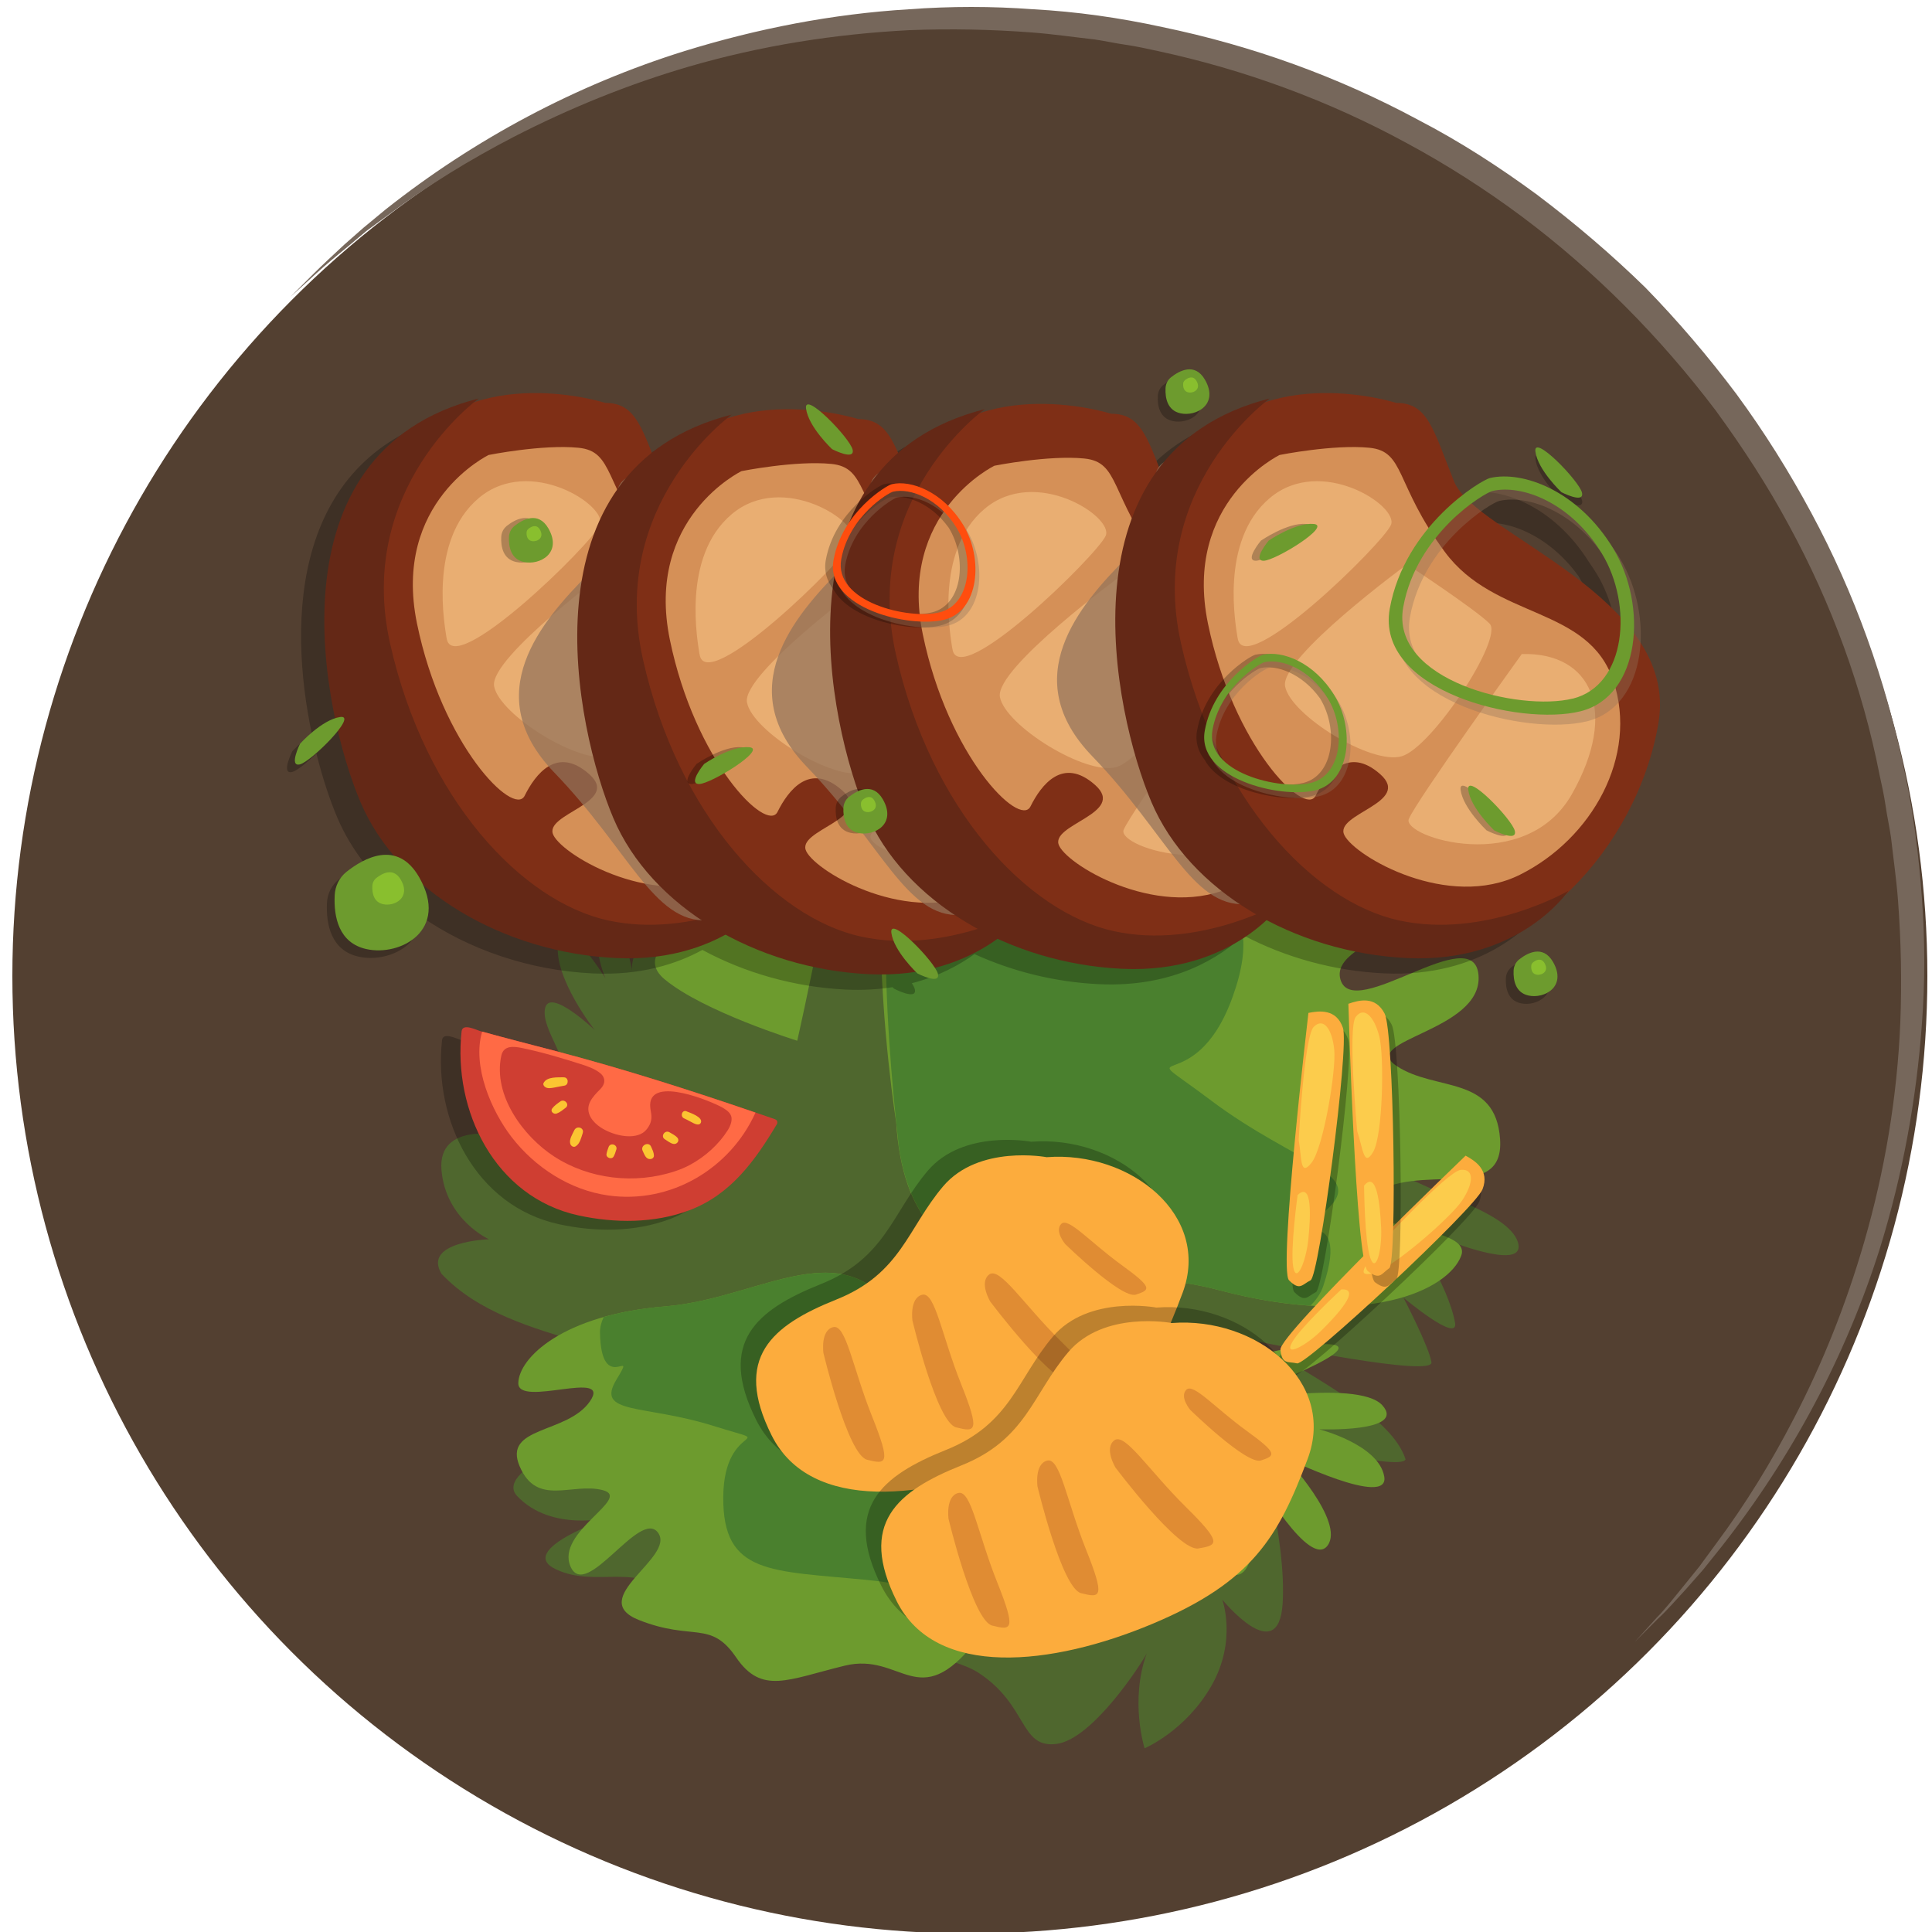 <?xml version="1.0" encoding="UTF-8"?>
<svg xmlns="http://www.w3.org/2000/svg" viewBox="0 0 250 250">
  <defs>
    <style>
      .cls-1 {
        fill: #642816;
      }

      .cls-2 {
        fill: #ff4d0e;
      }

      .cls-3 {
        fill: #d59057;
      }

      .cls-4 {
        opacity: .37;
      }

      .cls-4, .cls-5 {
        fill: #93735a;
      }

      .cls-4, .cls-5, .cls-6 {
        mix-blend-mode: multiply;
      }

      .cls-7 {
        fill: #7f2f16;
      }

      .cls-5 {
        opacity: .72;
      }

      .cls-8 {
        fill: #e9ae72;
      }

      .cls-9, .cls-6 {
        opacity: .25;
      }

      .cls-10 {
        fill: #89bf2e;
      }

      .cls-11 {
        fill: #4f672e;
      }

      .cls-12 {
        isolation: isolate;
      }

      .cls-13 {
        fill: #ff6a45;
      }

      .cls-14 {
        fill: #76675b;
      }

      .cls-15 {
        fill: #534031;
      }

      .cls-16 {
        fill: #fccc4c;
      }

      .cls-17 {
        fill: #6d9b2e;
      }

      .cls-18 {
        fill: #fcac3d;
      }

      .cls-19 {
        fill: #4a802e;
      }

      .cls-20 {
        fill: #e08c33;
      }

      .cls-21 {
        fill: #fbc532;
      }

      .cls-22 {
        fill: #cf3e32;
      }
    </style>
  </defs>
  <g class="cls-12">
    <g id="Ebene_1">
      <g id="Ebene_1-2" data-name="Ebene_1">
        <g id="Ebene_1-2">
          <circle class="cls-15" cx="125.5" cy="126.3" r="123.9"/>
          <path class="cls-14" d="M37.6,38.4l3.1-3.1c1-1,2.3-2.2,3.8-3.6.8-.7,1.6-1.4,2.5-2.2l2.9-2.4c11.5-9.1,24.6-16.1,38.7-20.5,9.4-2.9,19.1-4.8,29-5.4,5.4-.4,10.8-.4,16.1,0,5.6.3,11.2,1.1,16.7,2.3,11.6,2.4,22.7,6.4,33.1,12,5.4,2.8,10.5,6.1,15.4,9.7,4.9,3.7,9.6,7.7,14,12,4.2,4.3,8.2,9,11.8,13.8,3.6,4.9,6.8,10,9.7,15.4,5.6,10.4,9.6,21.6,12,33.2,1.2,5.5,1.9,11.1,2.3,16.7.4,5.4.4,10.8,0,16.1-.7,9.8-2.5,19.6-5.4,29-4.4,14-11.4,27.1-20.5,38.7l-2.4,3c-.8.9-1.5,1.7-2.2,2.5-1.4,1.5-2.5,2.8-3.6,3.8l-3.1,3.1,2.9-3.2c1-1,2.1-2.4,3.4-4l2.1-2.6,2.2-3c3.8-5.1,7.1-10.5,10-16.1,3.8-7.3,6.8-14.9,9.1-22.8,2.7-9.3,4.3-18.9,4.7-28.5.2-5.3.1-10.5-.3-15.8-.2-2.7-.6-5.4-.9-8.1-.2-1.4-.5-2.7-.7-4.1s-.5-2.7-.8-4.1c-2.2-11.2-6.2-22.1-11.7-32.2-2.8-5.2-6-10.1-9.5-14.9-7.2-9.5-15.6-18-25.1-25.1-4.7-3.5-9.7-6.7-14.9-9.5-10.1-5.5-21-9.5-32.2-11.9-1.4-.3-2.7-.6-4.1-.8s-2.7-.5-4.1-.7c-2.7-.3-5.4-.7-8.1-.9-5.2-.4-10.5-.5-15.8-.3-9.7.5-19.2,2-28.5,4.7-7.9,2.3-15.5,5.4-22.7,9.1-5.6,2.9-11,6.2-16.1,10l-3,2.2-2.5,2.1c-1.6,1.3-2.9,2.4-4,3.4l-3.3,3h0Z"/>
        </g>
      </g>
      <g>
        <path class="cls-11" d="M108.19,113.75s-3.35-13.4,2.79-20.65c3.91-1.95,5.3,18.7,5.3,18.7,0,0,58.89,29.31,60.29,35.45,1.4,6.14,17.86,8.09,19.82,13.4,1.67,5.02-14.23-2.23-14.23-2.23,0,0,5.3,7.81,6.14,12.84.28,2.51-6.7-3.35-6.7-3.35,0,0,3.35,6.42,3.63,8.37.28,1.95-20.37-2.23-22.89-2.79,8.65,5.3,17.86,10.05,19.54,15.35-.56,1.67-19.26-3.07-19.26-3.07,0,0,3.91,13.4,3.35,21.77-.56,8.37-7.81-.56-7.81-.56,0,0,1.95,5.3-1.4,11.16-3.35,5.86-8.65,8.09-8.65,8.09,0,0-1.95-6.14.28-12.28-.56,1.12-6.98,11.16-11.72,11.72s-3.63-5.02-10.05-9.21c-6.42-4.19-33.77-5.02-39.07-9.77-5.3-4.74-10.33-1.12-15.63-3.63-5.3-2.51,6.98-6.7,6.98-6.7,0,0-7.54,1.95-12-2.79-3.35-3.63,12.56-8.93,12.56-8.93,0,0,2.23-8.93-4.19-10.88-6.42-1.95-13.4-3.91-18.14-8.93-2.51-4.19,6.14-4.47,6.14-4.47,0,0-5.58-2.51-6.14-8.93-.56-6.42,8.09-4.47,8.09-4.47,0,0,5.58-5.02,7.26-7.26,1.67-2.23-2.51-6.42-1.95-9.21.56-2.79,6.42,2.79,6.42,2.79,0,0-5.3-6.7-4.74-11.16.56-4.47,6.14,4.47,6.14,4.47,0,0-2.23-5.02,0-6.98,2.23-1.95,3.63,6.98,3.63,6.98,0,0-1.12-3.35,1.95-4.47,3.07-1.12,7.81,5.02,7.81,5.02l12.56-5.86,3.91-7.54Z"/>
        <g>
          <path class="cls-17" d="M115.96,145.19s-7.81-48.56,7.26-58.05c15.07-9.49,13.95,2.79,25.12,3.91,11.16,1.12,16.75,0,18.98,8.37,2.23,8.37,6.7,5.58,15.07,12.84,8.37,7.26-10.61,8.93-8.93,14.51,1.67,5.58,17.3-7.81,17.86-.56.56,7.26-15.63,8.37-10.61,11.72,5.02,3.35,12.84,1.12,13.4,9.49.56,8.37-10.61,2.79-16.75,7.26-6.14,4.47,13.4,3.35,11.72,7.81-1.67,4.47-12.28,9.49-31.26,4.47-18.98-5.02-40.19,3.91-41.86-21.77Z"/>
          <path class="cls-19" d="M156.71,142.4c-11.16-8.37-2.23.56,2.79-13.4,5.02-13.95-3.91-16.19-20.65-24-16.75-7.81-7.26-10.61-18.42-5.58-8.08,3.64-5.93,33-4.12,48.95,3.21,21.72,23.38,13.79,41.52,18.6,4.37,1.16,8.27,1.76,11.75,1.98.76-.77,1.34-1.61,1.65-2.54,3.91-11.72-6.14-4.47,0-9.49,6.14-5.02-3.35-6.14-14.51-14.51Z"/>
        </g>
        <g>
          <path class="cls-17" d="M117.82,173.54s15.97,29.35,8.46,38.83c-7.51,9.48-9.57,1.36-16.98,3.17-7.4,1.8-10.73,3.78-14.05-1.08-3.32-4.86-5.55-2.06-12.55-4.82s4.78-8.12,2.45-11.31-9.32,8.91-11.32,4.39c-2-4.52,8.12-8.89,4.15-9.9-3.97-1.01-8.48,2.18-10.73-3.06-2.25-5.24,6.17-4.18,9.09-8.43,2.93-4.25-9.34.88-9.27-2.36.06-3.24,5.73-8.85,19.02-9.92,13.29-1.07,24.87-11.58,31.74,4.5Z"/>
          <path class="cls-19" d="M92.35,184.52c9.04,2.84,1.3-.86,1.24,9.21-.07,10.07,6.16,9.49,18.65,10.72,12.49,1.23,7.04,5.16,13.06-.58,4.36-4.15-3.65-22.48-8.41-32.29-6.96-13.19-18.09-3.56-30.8-2.54-3.06.25-5.7.74-7.97,1.38-.31.67-.49,1.34-.48,2,.14,8.39,4.94,1.48,2.14,6.08-2.8,4.6,3.53,3.18,12.57,6.02Z"/>
        </g>
        <path class="cls-17" d="M103.16,134.68s6.28-27.63,5.44-33.91-6.7,14.65-6.7,14.65c0,0,2.09-18-1.67-20.93-3.77-2.93-2.51,8.37-2.51,8.37,0,0-2.51-7.54-6.7-7.95-4.19-.42,3.35,12.56,3.35,12.56,0,0-8.79-7.12-11.72-4.61-2.93,2.51,9.21,8.37,9.21,8.37,0,0-12.56.42-12.14,3.77.42,3.35,12.98,3.35,12.98,3.35,0,0-11.72,4.19-6.7,8.37,5.02,4.19,17.16,7.95,17.16,7.95Z"/>
        <path class="cls-17" d="M138.57,181.81s27.11-8.26,33.43-7.87c6.32.38-14.13,7.74-14.13,7.74,0,0,17.8-3.39,21,.16,3.19,3.55-8.17,3.11-8.17,3.11,0,0,7.7,1.96,8.42,6.11.72,4.15-12.77-2.43-12.77-2.43,0,0,7.73,8.26,5.44,11.36s-9.02-8.58-9.02-8.58c0,0,.49,12.56-2.88,12.38-3.37-.18-4.28-12.7-4.28-12.7,0,0-3.33,11.99-7.87,7.28-4.54-4.71-9.17-16.55-9.17-16.55Z"/>
        <g>
          <path class="cls-9" d="M133.44,147.74s-8.79-1.67-13.4,3.77c-4.61,5.44-5.44,11.3-13.82,14.65-8.37,3.35-13.4,7.54-8.37,17.58,5.02,10.05,20.1,8.37,33.07,2.93,12.98-5.44,16.33-11.3,20.1-21.35,3.77-10.05-6.7-18.42-17.58-17.58Z"/>
          <path class="cls-18" d="M135.44,149.74s-8.79-1.67-13.4,3.77c-4.61,5.44-5.44,11.3-13.82,14.65-8.37,3.35-13.4,7.54-8.37,17.58,5.02,10.05,20.1,8.37,33.07,2.93,12.98-5.44,16.33-11.3,20.1-21.35,3.77-10.05-6.7-18.42-17.58-17.58Z"/>
          <path class="cls-20" d="M106.55,175.07s3.14,13.19,5.65,13.82c2.51.63,3.14.63.63-5.65-2.51-6.28-3.35-11.93-5.02-11.51-1.67.42-1.26,3.35-1.26,3.35Z"/>
          <path class="cls-20" d="M118.07,170.88s3.14,13.19,5.65,13.82,3.14.63.63-5.65c-2.51-6.28-3.35-11.93-5.02-11.51-1.67.42-1.26,3.35-1.26,3.35Z"/>
          <path class="cls-20" d="M128.19,168.49s8.14,10.84,10.69,10.42c2.55-.43,3.13-.68-1.68-5.43-4.81-4.76-7.83-9.61-9.2-8.56-1.37,1.05.18,3.57.18,3.57Z"/>
          <path class="cls-20" d="M137.87,161.01s7.28,7.12,9.12,6.51c1.85-.61,2.25-.86-1.87-3.84-4.11-2.98-6.91-6.24-7.8-5.3-.9.94.54,2.63.54,2.63Z"/>
        </g>
        <g>
          <path class="cls-6" d="M174.47,134.54c-.84-2.51-3.07-2.23-4.47-1.95,0,0-3.91,33.21-2.51,34.61,1.4,1.4,1.67.56,2.79,0,1.12-.56,5.02-30.14,4.19-32.65Z"/>
          <g>
            <path class="cls-18" d="M169.31,131.06s-3.91,33.21-2.51,34.61c1.4,1.4,1.67.56,2.79,0,1.12-.56,5.02-30.14,4.19-32.65-.84-2.51-3.07-2.23-4.47-1.95Z"/>
            <path class="cls-16" d="M168.05,147.52s.7-13.4,1.95-14.65c1.26-1.26,2.37.28,2.65,2.93.28,2.65-1.4,12.7-2.93,14.65-1.53,1.95-1.26-.7-1.67-2.93Z"/>
            <path class="cls-16" d="M167.91,154.64s-.98,7.12-.56,9.35c.42,2.23,1.67-.84,1.95-3.63.28-2.79.56-7.54-1.4-5.72Z"/>
          </g>
        </g>
        <g>
          <path class="cls-6" d="M191.41,155.51c.95-2.47-.95-3.68-2.2-4.35,0,0-24.14,23.14-23.96,25.1.19,1.96.94,1.5,2.15,1.78s23.05-20.06,24-22.53Z"/>
          <g>
            <path class="cls-18" d="M189.65,149.54s-24.14,23.14-23.96,25.1c.19,1.96.94,1.5,2.15,1.78,1.22.28,23.05-20.06,24-22.53s-.95-3.68-2.2-4.35Z"/>
            <path class="cls-16" d="M178.2,161.44s9.06-9.89,10.83-10.06c1.77-.17,1.65,1.72.18,3.95-1.47,2.22-9.16,8.91-11.58,9.44-2.43.53-.53-1.34.57-3.33Z"/>
            <path class="cls-16" d="M173.57,166.85s-5.28,4.87-6.38,6.86c-1.1,1.99,1.82.42,3.82-1.56,1.99-1.98,5.22-5.46,2.56-5.3Z"/>
          </g>
        </g>
        <g>
          <path class="cls-6" d="M180.09,132.6c-1.19-2.36-3.36-1.76-4.7-1.29,0,0,.94,33.43,2.53,34.61s1.74.31,2.76-.4.6-30.55-.59-32.92Z"/>
          <g>
            <path class="cls-18" d="M174.48,129.89s.94,33.43,2.53,34.61c1.58,1.18,1.74.31,2.76-.4,1.02-.71.6-30.55-.59-32.92-1.19-2.36-3.36-1.76-4.7-1.29Z"/>
            <path class="cls-16" d="M175.62,146.37s-1.25-13.36-.19-14.78c1.06-1.42,2.39-.07,3.05,2.52s.46,12.77-.78,14.92c-1.24,2.16-1.34-.51-2.08-2.66Z"/>
            <path class="cls-16" d="M176.51,153.43s.06,7.18.8,9.33c.74,2.15,1.54-1.07,1.41-3.87s-.54-7.54-2.21-5.46Z"/>
          </g>
        </g>
        <g>
          <path class="cls-9" d="M149.63,169.2s-8.79-1.67-13.4,3.77c-4.61,5.44-5.44,11.3-13.82,14.65-8.37,3.35-13.4,7.54-8.37,17.58,5.02,10.05,20.1,8.37,33.07,2.93,12.98-5.44,16.33-11.3,20.1-21.35,3.77-10.05-6.7-18.42-17.58-17.58Z"/>
          <path class="cls-18" d="M151.63,171.2s-8.79-1.67-13.4,3.77c-4.61,5.44-5.44,11.3-13.82,14.65-8.37,3.35-13.4,7.54-8.37,17.58,5.02,10.05,20.1,8.37,33.07,2.93,12.98-5.44,16.33-11.3,20.1-21.35,3.77-10.05-6.7-18.42-17.58-17.58Z"/>
          <path class="cls-20" d="M122.74,196.53s3.14,13.19,5.65,13.82c2.51.63,3.14.63.63-5.65-2.51-6.28-3.35-11.93-5.02-11.51-1.67.42-1.26,3.35-1.26,3.35Z"/>
          <path class="cls-20" d="M134.25,192.34s3.14,13.19,5.65,13.82,3.14.63.63-5.65c-2.51-6.28-3.35-11.93-5.02-11.51-1.67.42-1.26,3.35-1.26,3.35Z"/>
          <path class="cls-20" d="M144.38,189.95s8.14,10.84,10.69,10.42c2.55-.43,3.13-.68-1.68-5.43-4.81-4.76-7.83-9.61-9.2-8.56-1.37,1.05.18,3.57.18,3.57Z"/>
          <path class="cls-20" d="M154.05,182.47s7.28,7.12,9.12,6.51c1.85-.61,2.25-.86-1.87-3.84-4.11-2.98-6.91-6.24-7.8-5.3-.9.94.54,2.63.54,2.63Z"/>
        </g>
        <g>
          <path class="cls-6" d="M97.76,145.97c-9.28-3.22-18.67-6.27-28.17-8.77-3.3-.87-6.61-1.7-9.89-2.61-.61-.17-2.38-1.1-2.5.01-1.13,10.22,4.26,21.46,15.15,23.82,4.66,1.01,9.77,1.04,14.32-.67,5.34-2.02,8.49-6.39,11.32-11.13.14-.24.06-.55-.22-.64Z"/>
          <path class="cls-22" d="M100.29,144.83c-9.28-3.22-18.67-6.27-28.17-8.77-3.3-.87-6.61-1.7-9.89-2.61-.61-.17-2.38-1.1-2.5.01-1.13,10.22,4.26,21.46,15.15,23.82,4.66,1.01,9.77,1.04,14.32-.67,5.34-2.02,8.49-6.39,11.32-11.13.14-.24.06-.55-.22-.64Z"/>
          <path class="cls-13" d="M66.21,147.15c3.03,3.92,7.54,6.84,12.48,7.54,8.15,1.15,15.83-3.52,19.07-10.72-8.46-2.9-17-5.63-25.65-7.91-3.24-.85-6.49-1.67-9.72-2.57-1.33,4.46,1.21,10.28,3.82,13.66Z"/>
          <path class="cls-22" d="M94.47,144.12c-.25-.35-.63-.59-1-.81-1.34-.76-9.21-4.08-9.34-.38-.01.41.08.81.14,1.22.08.59-.02,1.12-.34,1.63-.19.31-.44.61-.75.81-1.51.96-4.1.2-5.45-.7-.51-.34-.98-.77-1.29-1.3-.86-1.52.22-2.63,1.25-3.67.63-.63.72-1.44-.02-2.05-.71-.59-1.7-.91-2.57-1.19-2.49-.79-5-1.54-7.56-2.07-1.11-.23-2.37-.35-2.67.99-1.12,5.14,2.89,10.47,6.79,13.02,4.51,2.95,10.45,3.69,15.74,1.92.67-.22,1.32-.5,1.93-.83,1.91-1.04,3.68-2.62,4.84-4.46.36-.58.73-1.45.32-2.08-.01-.02-.02-.03-.03-.05Z"/>
          <path class="cls-21" d="M72.96,139.4c-.79.02-2.24-.1-2.63.76-.08.17.03.34.15.45.34.3.82.19,1.23.12.44-.08.88-.18,1.33-.25.59-.1.55-1.09-.08-1.07Z"/>
          <path class="cls-21" d="M72.5,142.53c-.39.28-.75.52-1.04.9-.3.39.19.8.57.66.45-.16.79-.46,1.17-.75.55-.42-.15-1.21-.7-.81Z"/>
          <path class="cls-21" d="M75.4,146.63c.25-.71-.78-1.03-1.09-.37-.23.5-.68,1.16-.52,1.74.08.28.4.51.69.34.57-.33.72-1.12.92-1.7Z"/>
          <path class="cls-21" d="M79.75,148.77c.21-.65-.77-.98-1-.34-.11.3-.22.59-.27.91-.07.49.68.74.92.32.16-.28.25-.58.34-.88Z"/>
          <path class="cls-21" d="M84.61,149.52c0-.41-.2-.77-.36-1.14-.3-.72-1.43-.17-1.09.54.15.31.27.68.53.91.3.27.93.2.93-.31Z"/>
          <path class="cls-21" d="M87.65,147.22c-.26-.31-.67-.49-1.01-.7-.6-.36-1.21.53-.61.9.34.21.7.51,1.09.6.46.1.87-.39.54-.8Z"/>
          <path class="cls-21" d="M88.84,143.8c-.58-.23-.88.67-.31.92.43.19.83.44,1.25.64.27.13.75.29.91-.08.31-.73-1.4-1.29-1.85-1.47Z"/>
        </g>
      </g>
      <g class="cls-9">
        <path d="M209.29,85.2c.21-3.69-.72-7.73-2.69-10.97-.32-.52-.64-1.01-.98-1.48-4.55-7.32-11.6-9.88-15.79-8.91-.39.09-1.79.84-3.53,2.19-.52-.59-.92-1.16-1.15-1.72-2.71-6.78-3.39-10.17-7.46-10.17,0,0-8.81-2.82-17.03-.07.41-.34.65-.51.65-.51-6.23,1.58-10.67,4.54-13.76,8.3-.25.17-.44.35-.59.56-1.78-4.59-2.83-6.89-6.18-6.89,0,0-8.81-2.82-17.03-.07.41-.34.65-.51.65-.51-4.69,1.19-8.34,3.16-11.19,5.66-1.28-2.92-2.49-4.38-5.16-4.38,0,0-1.98-.63-4.94-1.01-1.09-.9-1.94-1.29-1.82-.36,0,.06.02.12.04.18-3.03-.22-6.72-.08-10.3,1.11.41-.34.65-.51.65-.51-4.23,1.07-7.63,2.78-10.34,4.94-1.68-4.29-2.77-6.44-6.01-6.44,0,0-8.81-2.82-17.03-.07.41-.34.65-.51.65-.51-21.22,5.37-21.71,26.69-18.59,41.43-1.42,1-2.54,2.23-2.54,2.23,0,0-1.51,3.02-.03,2.68.59-.14,1.92-1.2,3.15-2.4.83,3.31,1.8,6.17,2.7,8.28.92,2.17,2.15,4.21,3.64,6.1-1.34.42-2.58,1.23-3.45,1.93-.93.74-1.46,1.84-1.52,3.02-.13,2.81.54,6.17,4.1,6.96,3.41.76,8-1.13,8.05-5.22,6.19,4.31,14.05,7,22.25,7.39,6.16.29,10.83-1.21,14.18-3.04,5.49,2.97,11.91,4.81,18.55,5.13,2.2.1,4.22-.02,6.05-.31.13.13.21.2.21.2,0,0,3,1.56,2.68.08-.04-.19-.18-.47-.39-.79,3.46-.89,6.14-2.35,8.11-3.77,4.91,2.24,10.41,3.62,16.08,3.89,9.77.47,15.8-3.57,18.73-6.31,5.41,2.85,11.68,4.6,18.17,4.91,12.75.61,19.15-6.46,20.57-8.28,6.02-5.63,10.54-13.72,11.95-22.18.64-3.87-.37-7.27-2.31-10.31ZM204.29,74.61c1.49,2.45,2.31,5.41,2.41,8.26-5.27-5.72-13.35-10.01-18.04-13.69,1.17-.83,2.06-1.29,2.35-1.36,3.49-.81,9.23,1.14,13.27,6.76,0,.01.01.02.02.03Z"/>
        <path d="M151.74,54.48c2.05.46,5.02-1.14,3.19-4.33-1.33-2.32-3.38-1.14-4.4-.33-.43.35-.68.86-.71,1.41-.06,1.31.25,2.88,1.92,3.25Z"/>
        <path d="M195.57,125.16c-.43.35-.68.86-.71,1.41-.06,1.31.25,2.88,1.92,3.25,2.05.46,5.02-1.14,3.19-4.33-1.33-2.32-3.38-1.14-4.4-.33Z"/>
        <path d="M202.04,64.68s3,1.56,2.68.08c-.32-1.48-6.33-7.7-6.03-5.33.3,2.37,3.36,5.25,3.36,5.25Z"/>
      </g>
      <g>
        <g>
          <g>
            <g>
              <path class="cls-7" d="M78.34,52.14s-16.95-5.43-25.77,6.1c-8.82,11.53-9.49,27.13-3.39,42.05,6.1,14.92,17.63,21.7,31.87,23.06,14.24,1.36,28.48-13.56,31.2-29.84,2.71-16.28-23.74-24.42-26.45-31.2-2.71-6.78-3.39-10.17-7.46-10.17Z"/>
              <path class="cls-3" d="M63.24,58.87s-12.53,6.03-9.28,21.82,12.53,25.07,13.93,22.28c1.39-2.79,4.18-6.5,8.36-2.79,4.18,3.71-6.03,5.11-4.64,7.89,1.39,2.79,13.46,9.75,22.74,5.11,9.28-4.64,15.32-15.32,12.07-25.07-3.25-9.75-15.32-7.89-21.82-16.71-6.5-8.82-5.11-13-9.75-13.46s-11.6.93-11.6.93Z"/>
              <path class="cls-8" d="M57.78,82.54c-.16-1.25-2.44-12.53,4.18-18.1,6.61-5.57,16.71,1.04,15.67,3.48-1.04,2.44-19.15,20.19-19.84,14.62Z"/>
              <path class="cls-8" d="M79.72,73.03s-16.48,12.07-15.78,15.78c.7,3.71,11.14,10.21,15.09,9.05,3.95-1.16,13.23-15.32,11.37-17.17-1.86-1.86-10.68-7.66-10.68-7.66Z"/>
              <path class="cls-8" d="M94.57,84.63s-13.69,19.03-14.62,21.35c-.93,2.32,15.09,7.43,21.12-3.25,6.03-10.68,2.55-18.34-6.5-18.1Z"/>
            </g>
            <path class="cls-1" d="M61.96,51.56s-16.01,11.49-11.49,31.68c4.53,20.19,17.06,33.42,28.2,35.86,11.14,2.44,21.93-3.83,21.93-3.83,0,0-6.27,9.4-20.89,8.7-14.62-.7-28.2-8.7-33.07-20.19-4.87-11.49-12.18-45.26,15.32-52.22Z"/>
          </g>
          <g>
            <path class="cls-5" d="M87.72,65.83s-2.44-5.92-6.27-4.18c-3.83,1.74,1.04,6.27-5.22,12.53-6.27,6.27-14.27,15.67-4.53,25.76,9.75,10.1,12.88,19.5,19.84,19.15,6.96-.35,6.96-11.49,6.96-11.49l-3.83-24.37-6.96-17.41Z"/>
            <g>
              <g>
                <path class="cls-7" d="M111.06,54.23s-16.95-5.43-25.77,6.1c-8.82,11.53-9.49,27.13-3.39,42.05,6.1,14.92,17.63,21.7,31.87,23.06,14.24,1.36,28.48-13.56,31.2-29.84s-23.74-24.41-26.45-31.2c-2.71-6.78-3.39-10.17-7.46-10.17Z"/>
                <path class="cls-3" d="M95.96,60.96s-12.53,6.03-9.28,21.82c3.25,15.78,12.53,25.07,13.93,22.28,1.39-2.79,4.18-6.5,8.36-2.79,4.18,3.71-6.03,5.11-4.64,7.89,1.39,2.79,13.46,9.75,22.74,5.11,9.28-4.64,15.32-15.32,12.07-25.07-3.25-9.75-15.32-7.89-21.82-16.71-6.5-8.82-5.11-13-9.75-13.46-4.64-.46-11.6.93-11.6.93Z"/>
                <path class="cls-8" d="M90.51,84.63c-.16-1.25-2.44-12.53,4.18-18.1,6.61-5.57,16.71,1.04,15.67,3.48-1.04,2.44-19.15,20.19-19.84,14.62Z"/>
                <path class="cls-8" d="M112.44,75.12s-16.48,12.07-15.78,15.78c.7,3.71,11.14,10.21,15.09,9.05,3.95-1.16,13.23-15.32,11.37-17.17-1.86-1.86-10.68-7.66-10.68-7.66Z"/>
                <path class="cls-8" d="M127.3,86.72s-13.69,19.03-14.62,21.35c-.93,2.32,15.09,7.43,21.12-3.25,6.03-10.68,2.55-18.33-6.5-18.1Z"/>
              </g>
              <path class="cls-1" d="M94.69,53.65s-16.01,11.49-11.49,31.68c4.53,20.19,17.06,33.42,28.2,35.86s21.93-3.83,21.93-3.83c0,0-6.27,9.4-20.89,8.7-14.62-.7-28.2-8.7-33.07-20.19-4.87-11.49-12.18-45.26,15.32-52.22Z"/>
            </g>
          </g>
          <g>
            <path class="cls-5" d="M120.45,65.14s-2.44-5.92-6.27-4.18c-3.83,1.74,1.04,6.27-5.22,12.53s-14.27,15.67-4.53,25.76c9.75,10.1,12.88,19.5,19.84,19.15,6.96-.35,6.96-11.49,6.96-11.49l-3.83-24.37-6.96-17.41Z"/>
            <g>
              <g>
                <path class="cls-7" d="M143.79,53.54s-16.95-5.43-25.77,6.1c-8.82,11.53-9.49,27.13-3.39,42.05,6.1,14.92,17.63,21.7,31.87,23.06,14.24,1.36,28.48-13.56,31.2-29.84s-23.74-24.41-26.45-31.2c-2.71-6.78-3.39-10.17-7.46-10.17Z"/>
                <path class="cls-3" d="M128.69,60.26s-12.53,6.03-9.28,21.82c3.25,15.78,12.53,25.07,13.93,22.28,1.39-2.79,4.18-6.5,8.36-2.79,4.18,3.71-6.03,5.11-4.64,7.89,1.39,2.79,13.46,9.75,22.74,5.11,9.28-4.64,15.32-15.32,12.07-25.07-3.25-9.75-15.32-7.89-21.82-16.71s-5.11-13-9.75-13.46c-4.64-.46-11.6.93-11.6.93Z"/>
                <path class="cls-8" d="M123.23,83.94c-.16-1.25-2.44-12.53,4.18-18.1,6.61-5.57,16.71,1.04,15.67,3.48-1.04,2.44-19.15,20.19-19.84,14.62Z"/>
                <path class="cls-8" d="M145.17,74.42s-16.48,12.07-15.78,15.78c.7,3.71,11.14,10.21,15.09,9.05,3.95-1.16,13.23-15.32,11.37-17.17-1.86-1.86-10.68-7.66-10.68-7.66Z"/>
                <path class="cls-8" d="M160.02,86.03s-13.69,19.03-14.62,21.35c-.93,2.32,15.09,7.43,21.12-3.25,6.03-10.68,2.55-18.34-6.5-18.1Z"/>
              </g>
              <path class="cls-1" d="M127.41,52.95s-16.01,11.49-11.49,31.68c4.53,20.19,17.06,33.42,28.2,35.86s21.93-3.83,21.93-3.83c0,0-6.27,9.4-20.89,8.7-14.62-.7-28.2-8.7-33.07-20.19-4.87-11.49-12.18-45.26,15.32-52.22Z"/>
            </g>
          </g>
          <g>
            <path class="cls-5" d="M157.35,63.74s-2.44-5.92-6.27-4.18c-3.83,1.74,1.04,6.27-5.22,12.53-6.27,6.27-14.27,15.67-4.53,25.76,9.75,10.1,12.88,19.5,19.84,19.15,6.96-.35,6.96-11.49,6.96-11.49l-3.83-24.37-6.96-17.41Z"/>
            <g>
              <g>
                <path class="cls-7" d="M180.69,52.14s-16.95-5.43-25.77,6.1-9.49,27.13-3.39,42.05c6.1,14.92,17.63,21.7,31.88,23.06,14.24,1.36,28.48-13.56,31.2-29.84,2.71-16.28-23.74-24.42-26.45-31.2-2.71-6.78-3.39-10.17-7.46-10.17Z"/>
                <path class="cls-3" d="M165.59,58.87s-12.53,6.03-9.28,21.82c3.25,15.78,12.53,25.07,13.93,22.28,1.39-2.79,4.18-6.5,8.36-2.79,4.18,3.71-6.03,5.11-4.64,7.89,1.39,2.79,13.46,9.75,22.74,5.11,9.28-4.64,15.32-15.32,12.07-25.07-3.25-9.75-15.32-7.89-21.82-16.71-6.5-8.82-5.11-13-9.75-13.46-4.64-.46-11.6.93-11.6.93Z"/>
                <path class="cls-8" d="M160.14,82.54c-.16-1.25-2.44-12.53,4.18-18.1,6.61-5.57,16.71,1.04,15.67,3.48s-19.15,20.19-19.84,14.62Z"/>
                <path class="cls-8" d="M182.07,73.03s-16.48,12.07-15.78,15.78c.7,3.71,11.14,10.21,15.09,9.05,3.95-1.16,13.23-15.32,11.37-17.17-1.86-1.86-10.68-7.66-10.68-7.66Z"/>
                <path class="cls-8" d="M196.92,84.63s-13.69,19.03-14.62,21.35,15.09,7.43,21.12-3.25c6.03-10.68,2.55-18.34-6.5-18.1Z"/>
              </g>
              <path class="cls-1" d="M164.31,51.56s-16.01,11.49-11.49,31.68c4.53,20.19,17.06,33.42,28.2,35.86,11.14,2.44,21.93-3.83,21.93-3.83,0,0-6.27,9.4-20.89,8.7-14.62-.7-28.2-8.7-33.07-20.19-4.87-11.49-12.18-45.26,15.32-52.22Z"/>
            </g>
          </g>
        </g>
        <g>
          <path class="cls-17" d="M43.31,115.84c.06-1.18.59-2.28,1.52-3.02,2.18-1.74,6.58-4.27,9.42.71,3.91,6.84-2.44,10.26-6.84,9.28-3.57-.79-4.24-4.16-4.1-6.96Z"/>
          <path class="cls-10" d="M48.18,114.64c.02-.4.2-.77.51-1.02.74-.59,2.23-1.45,3.19.24,1.32,2.31-.83,3.47-2.31,3.14-1.21-.27-1.43-1.41-1.39-2.36Z"/>
        </g>
        <g class="cls-9">
          <path d="M65.57,68.06c-.43.35-.68.86-.71,1.41-.06,1.31.25,2.88,1.92,3.25,2.05.46,5.02-1.14,3.19-4.33-1.33-2.32-3.38-1.14-4.4-.33Z"/>
          <path d="M108.85,103.11c-.43.35-.68.86-.71,1.41-.06,1.31.25,2.88,1.92,3.25,2.05.46,5.02-1.14,3.19-4.33-1.33-2.32-3.38-1.14-4.4-.33Z"/>
          <path d="M171.61,89.9c-2.64-4.26-6.74-5.74-9.17-5.18-.66.15-6.41,3.58-7.54,9.81-.27,1.47.15,2.74.99,3.81,2.18,4,10.15,5.6,13.85,4.67,4.53-1.13,5.09-7.92,2.45-12.26-.18-.3-.37-.58-.57-.86ZM156.4,95.18c1.01-5.54,6.12-8.59,6.71-8.73,2.03-.47,5.36.66,7.71,3.93,0,0,0,.01.01.02,2.35,3.86,1.85,9.9-2.18,10.91-3.06.76-9.4-.41-11.84-3.44-.42-.79-.6-1.69-.41-2.69ZM160.56,87.01c-.38.31-.78.67-1.19,1.07.41-.41.81-.77,1.19-1.07Z"/>
          <path d="M123.57,67.83c-2.64-4.25-6.74-5.74-9.17-5.18-.66.15-6.41,3.58-7.54,9.81-.27,1.47.15,2.74.99,3.81,2.18,4,10.15,5.6,13.85,4.67,4.53-1.13,5.09-7.92,2.45-12.26-.18-.3-.37-.58-.57-.86ZM108.36,73.11c1.01-5.54,6.12-8.59,6.71-8.73,2.03-.47,5.36.66,7.71,3.93,0,0,0,.01.01.02,2.35,3.86,1.85,9.9-2.18,10.91-3.06.76-9.4-.41-11.84-3.44-.42-.79-.6-1.69-.41-2.69ZM112.51,64.94c-.38.31-.78.67-1.19,1.07.41-.41.81-.77,1.19-1.07Z"/>
          <path d="M162.51,72.56c1.51,0,8.87-4.54,6.49-4.76-2.38-.22-5.84,2.16-5.84,2.16,0,0-2.16,2.6-.65,2.6Z"/>
          <path d="M95.97,96.69c-2.38-.22-5.84,2.16-5.84,2.16,0,0-2.16,2.6-.65,2.6s8.87-4.54,6.49-4.76Z"/>
          <path d="M195.03,107.53c-.32-1.48-6.33-7.7-6.03-5.33.3,2.37,3.36,5.25,3.36,5.25,0,0,3,1.56,2.68.08Z"/>
        </g>
        <g>
          <path class="cls-17" d="M65.86,69.47c.03-.55.28-1.07.71-1.41,1.02-.81,3.07-1.99,4.4.33,1.82,3.19-1.14,4.79-3.19,4.33-1.66-.37-1.98-1.94-1.92-3.25Z"/>
          <path class="cls-10" d="M68.14,68.91c0-.19.09-.36.24-.48.34-.28,1.04-.67,1.49.11.62,1.08-.39,1.62-1.08,1.47-.56-.13-.67-.66-.65-1.1Z"/>
        </g>
        <g>
          <path class="cls-17" d="M150.82,50.23c.03-.55.28-1.07.71-1.41,1.02-.81,3.07-1.99,4.4.33,1.82,3.19-1.14,4.79-3.19,4.33-1.66-.37-1.98-1.94-1.92-3.25Z"/>
          <path class="cls-10" d="M153.1,49.67c0-.19.09-.36.24-.48.34-.28,1.04-.67,1.49.11.62,1.08-.39,1.62-1.08,1.47-.56-.13-.67-.66-.65-1.1Z"/>
        </g>
        <g>
          <path class="cls-17" d="M109.14,104.53c.03-.55.28-1.07.71-1.41,1.02-.81,3.07-1.99,4.4.33,1.82,3.19-1.14,4.79-3.19,4.33-1.66-.37-1.98-1.94-1.92-3.25Z"/>
          <path class="cls-10" d="M111.41,103.96c0-.19.09-.36.24-.48.34-.28,1.04-.67,1.49.11.62,1.08-.39,1.62-1.08,1.47-.56-.13-.67-.66-.65-1.1Z"/>
        </g>
        <g>
          <path class="cls-17" d="M195.86,125.57c.03-.55.28-1.07.71-1.41,1.02-.81,3.07-1.99,4.4.33,1.82,3.19-1.14,4.79-3.19,4.33-1.66-.37-1.98-1.94-1.92-3.25Z"/>
          <path class="cls-10" d="M198.14,125.01c0-.19.09-.36.24-.48.34-.28,1.04-.67,1.49.11.62,1.08-.39,1.62-1.08,1.47-.56-.13-.67-.66-.65-1.1Z"/>
        </g>
        <g>
          <path class="cls-4" d="M209.6,72.23c-4.54-7.47-11.69-10.06-15.91-9.09-1.14.26-11.04,6.17-12.98,16.88-1.95,10.71,16.88,15.26,24.67,13.31,7.79-1.95,8.76-13.63,4.22-21.1ZM204.4,91.68c-6.93,1.73-23.69-2.31-21.95-11.84,1.73-9.53,10.54-14.79,11.55-15.02,3.75-.87,10.11,1.44,14.15,8.09,4.04,6.64,3.18,17.04-3.75,18.78Z"/>
          <path class="cls-17" d="M208.73,70.94c-4.54-7.47-11.69-10.06-15.91-9.09-1.14.26-11.04,6.17-12.98,16.88-1.95,10.71,16.88,15.26,24.67,13.31,7.79-1.95,8.76-13.63,4.22-21.1ZM203.53,90.39c-6.93,1.73-23.69-2.31-21.95-11.84,1.73-9.53,10.54-14.79,11.55-15.02,3.75-.87,10.11,1.44,14.15,8.09,4.04,6.64,3.18,17.04-3.75,18.78Z"/>
        </g>
        <g>
          <path class="cls-4" d="M173.18,90.76c-2.64-4.34-6.79-5.85-9.24-5.28-.66.15-6.41,3.58-7.54,9.81-1.13,6.22,9.81,8.86,14.33,7.73,4.53-1.13,5.09-7.92,2.45-12.26ZM170.16,102.06c-4.03,1.01-13.76-1.34-12.75-6.88,1.01-5.54,6.12-8.59,6.71-8.73,2.18-.5,5.87.84,8.22,4.7s1.85,9.9-2.18,10.91Z"/>
          <path class="cls-17" d="M172.68,90c-2.64-4.34-6.79-5.85-9.24-5.28-.66.15-6.41,3.58-7.54,9.81-1.13,6.22,9.81,8.86,14.33,7.73,4.53-1.13,5.09-7.92,2.45-12.26ZM169.65,101.3c-4.03,1.01-13.76-1.34-12.75-6.88,1.01-5.54,6.12-8.59,6.71-8.73,2.18-.5,5.87.84,8.22,4.7,2.35,3.86,1.85,9.9-2.18,10.91Z"/>
        </g>
        <g>
          <path class="cls-4" d="M125.14,68.69c-2.64-4.34-6.79-5.85-9.24-5.28-.66.15-6.41,3.58-7.54,9.81s9.81,8.86,14.33,7.73c4.53-1.13,5.09-7.92,2.45-12.26ZM122.12,79.99c-4.03,1.01-13.76-1.34-12.75-6.88,1.01-5.54,6.12-8.59,6.71-8.73,2.18-.5,5.87.84,8.22,4.7,2.35,3.86,1.85,9.9-2.18,10.91Z"/>
          <path class="cls-2" d="M124.64,67.93c-2.64-4.34-6.79-5.85-9.24-5.28-.66.15-6.41,3.58-7.54,9.81-1.13,6.22,9.81,8.86,14.33,7.73,4.53-1.13,5.09-7.92,2.45-12.26ZM121.61,79.23c-4.03,1.01-13.76-1.34-12.75-6.88,1.01-5.54,6.12-8.59,6.71-8.73,2.18-.5,5.87.84,8.22,4.7s1.85,9.9-2.18,10.91Z"/>
        </g>
        <path class="cls-17" d="M164.16,69.96s3.46-2.38,5.84-2.16-4.98,4.76-6.49,4.76.65-2.6.65-2.6Z"/>
        <path class="cls-17" d="M91.12,98.85s3.46-2.38,5.84-2.16-4.98,4.76-6.49,4.76.65-2.6.65-2.6Z"/>
        <path class="cls-17" d="M193.35,107.45s-3.06-2.88-3.36-5.25c-.3-2.37,5.71,3.85,6.03,5.33.32,1.48-2.68-.08-2.68-.08Z"/>
        <path class="cls-17" d="M38.83,96.23s2.82-3.11,5.19-3.45c2.37-.34-3.75,5.78-5.22,6.13-1.47.35.03-2.68.03-2.68Z"/>
        <path class="cls-17" d="M118.7,125.95s-3.06-2.88-3.36-5.25c-.3-2.37,5.71,3.85,6.03,5.33.32,1.48-2.68-.08-2.68-.08Z"/>
        <path class="cls-17" d="M202.04,63.68s-3.06-2.88-3.36-5.25c-.3-2.37,5.71,3.85,6.03,5.33.32,1.48-2.68-.08-2.68-.08Z"/>
        <path class="cls-17" d="M107.66,58.11s-3.06-2.88-3.36-5.25c-.3-2.37,5.71,3.85,6.03,5.33.32,1.48-2.68-.08-2.68-.08Z"/>
      </g>
    </g>
  </g>
</svg>